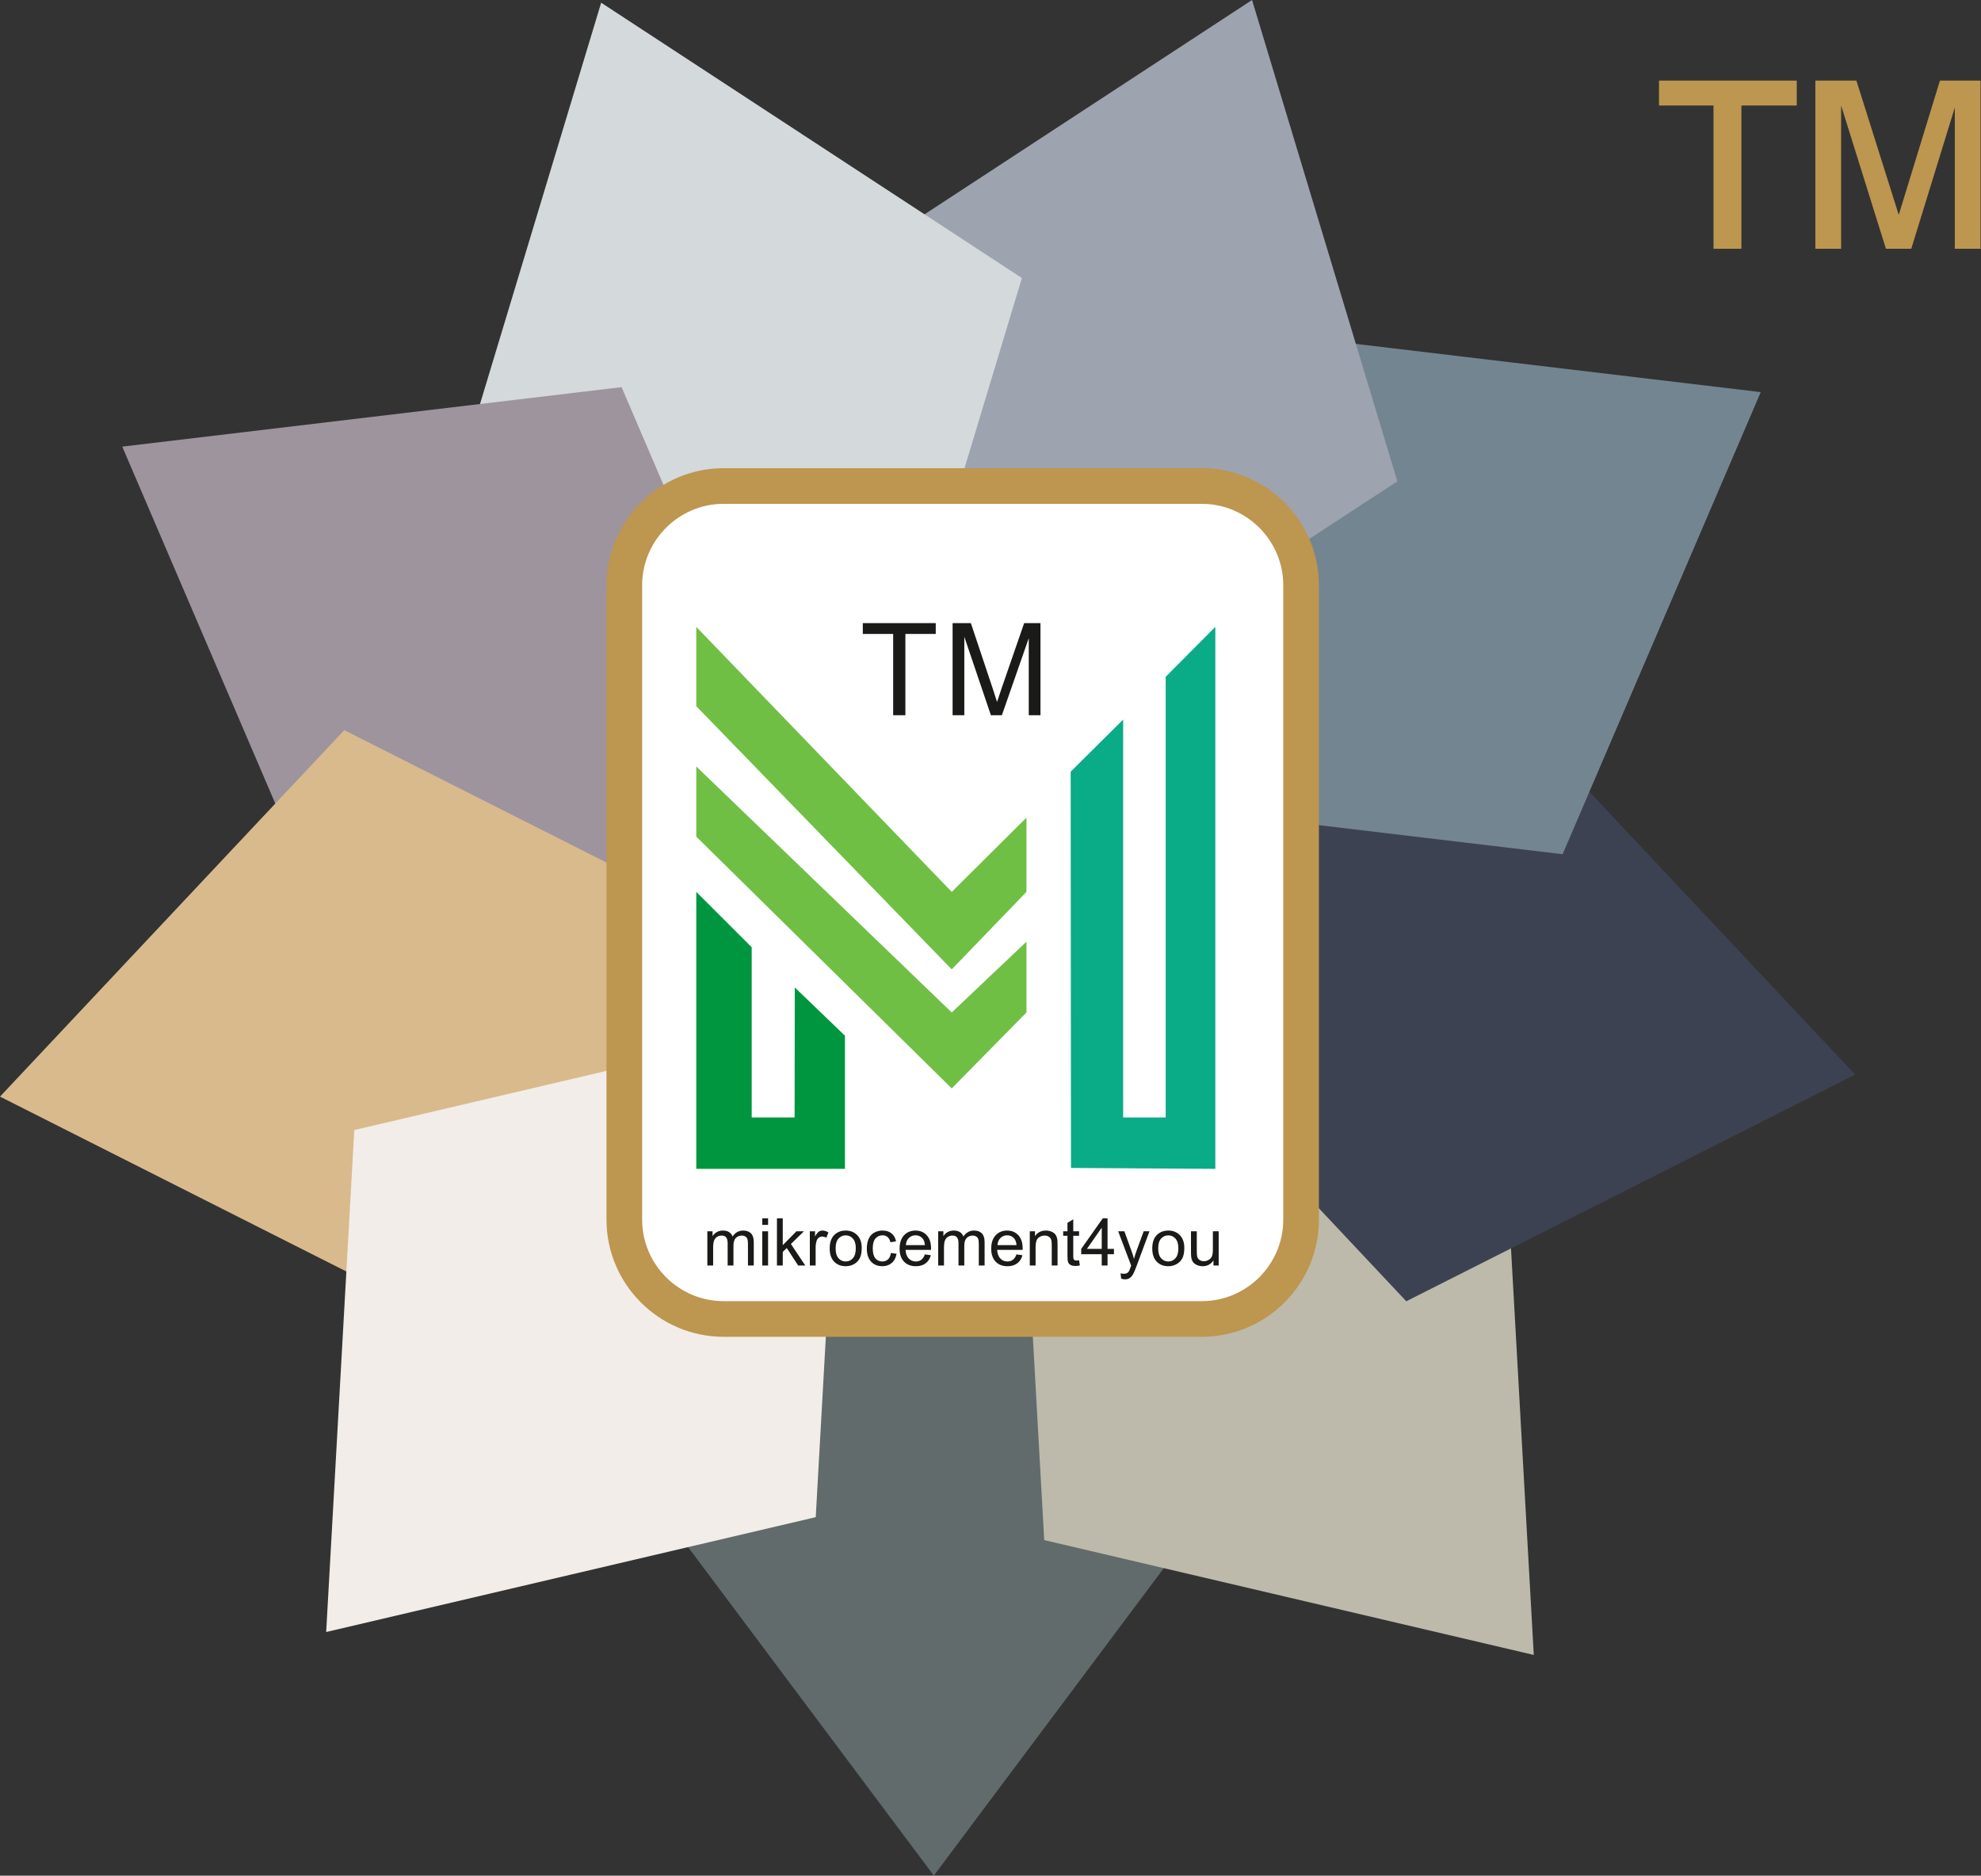 <svg xmlns="http://www.w3.org/2000/svg" xmlns:xlink="http://www.w3.org/1999/xlink" xmlns:serif="http://www.serif.com/" width="100%" height="100%" viewBox="0 0 2625 2486" xml:space="preserve" style="fill-rule:evenodd;clip-rule:evenodd;stroke-miterlimit:22.926;"><rect x="0" y="0" width="2625" height="2486" fill="#333333" stroke="none"/><g id="Layer-1"><path d="M1237.41,1418.66l199.551,266.799l199.54,266.787l-199.54,266.794l-199.551,266.82l-199.549,-266.82l-199.544,-266.794l199.544,-266.787l199.549,-266.799Z" style="fill:#616b6b;"></path><path d="M1346.43,1375.92l324.357,76.087l324.35,76.115l18.617,332.649l18.644,332.646l-324.357,-76.118l-324.35,-76.101l-18.63,-332.636l-18.631,-332.642Z" style="fill:#bdbaab;"></path><path d="M1407.26,1238.99l297.396,-150.189l297.381,-150.187l228.094,242.834l228.097,242.847l-297.396,150.188l-297.393,150.181l-228.092,-242.817l-228.087,-242.855l0,-0.002Z" style="fill:#3d4252;"></path><path d="M1408.94,1053.29l131.291,-306.206l131.279,-306.217l330.817,39.426l330.826,39.41l-131.273,306.206l-131.277,306.222l-330.824,-39.422l-330.839,-39.417l-0,-0.002Z" style="fill:#738591;"></path><path d="M1294.09,1002.84l-96.271,-318.952l-96.266,-318.965l278.764,-182.457l278.765,-182.463l96.257,318.962l96.271,318.956l-278.772,182.441l-278.748,182.476l0,0.002Z" style="fill:#9ea3b0;"></path><path d="M1161.58,1006.43l-278.768,-182.469l-278.751,-182.454l96.255,-318.962l96.266,-318.965l278.765,182.474l278.75,182.459l-96.247,318.966l-96.271,318.951l0.001,-0Z" style="fill:#d4d9db;"></path><path d="M1086.21,1125.53l-330.839,39.423l-330.824,39.418l-131.277,-306.224l-131.272,-306.206l330.817,-39.411l330.828,-39.422l131.279,306.215l131.288,306.207Z" style="fill:#9e949e;"></path><path d="M1050.97,1268.11l-228.103,242.847l-228.085,242.842l-297.385,-150.193l-297.396,-150.189l228.088,-242.845l228.09,-242.834l297.399,150.184l297.392,150.188Z" style="fill:#d9ba8c;"></path><path d="M1118.18,1345.52l-18.625,332.63l-18.635,332.649l-324.358,76.115l-324.351,76.107l18.625,-332.647l18.633,-332.646l324.356,-76.1l324.355,-76.109l-0,0.001Z" style="fill:#f2ede8;"></path><path d="M2270.55,329.687l-0,-189.83l-72.228,-0l0,-33.033l182.544,-0l-0,33.033l-73.354,-0l-0,189.83l-36.962,-0Zm134.947,-0l0,-222.863l54.412,-0l56.094,177.972l54.592,-177.972l53.852,-0l-0,222.863l-34.159,-0l0,-187.121l-57.674,187.121l-33.597,-0l-59.361,-189.83l0,189.83l-34.159,-0Z" style="fill:#bd964f;fill-rule:nonzero;"></path><path d="M958.747,644.159l633.841,0c72.297,0 131.449,59.152 131.449,131.449l-0,841.065c-0,72.298 -59.152,131.45 -131.449,131.45l-633.841,-0c-72.298,-0 -131.449,-59.152 -131.449,-131.45l-0,-841.065c-0,-72.297 59.151,-131.449 131.449,-131.449Z" style="fill:#fff;stroke:#bd964f;stroke-width:47.24px;"></path><path d="M1610.42,830.851l-0,718.327l-191.263,-1.233l-0.42,-525.161l69.535,-69.107l0,527.407l56.376,-0l0,-584.095l65.772,-66.138Z" style="fill:#0aab87;"></path><path d="M922.63,935.991l-0,-105.14l338.523,351.206l99.016,-98.424l-0,98.424l-99.016,102.761l-338.523,-348.827Z" style="fill:#70bf45;"></path><path d="M1360.17,1341.9l-99.016,100.658l-338.523,-333.685l-0,-93.021l338.523,326.048l99.016,-93.842l-0,93.842Z" style="fill:#70bf45;"></path><path d="M1053.16,1308.73l66.469,63.947l0,176.502l-196.998,0l-0,-367.121l73.439,73.399l0,225.628l56.848,-0l0.242,-172.355Z" style="fill:#00963f;"></path><path d="M937.292,1677.25l-0,-45.351l6.902,-0l-0,6.408c1.413,-2.213 3.305,-4.005 5.666,-5.345c2.359,-1.355 5.038,-2.025 8.052,-2.025c3.351,-0 6.104,0.7 8.244,2.083c2.142,1.398 3.655,3.335 4.529,5.841c3.611,-5.287 8.287,-7.924 14.054,-7.924c4.515,-0 7.995,1.239 10.414,3.728c2.431,2.492 3.655,6.322 3.655,11.492l0,31.093l-7.69,-0l0,-28.545c0,-3.058 -0.261,-5.271 -0.757,-6.625c-0.496,-1.356 -1.399,-2.433 -2.724,-3.263c-1.311,-0.83 -2.854,-1.238 -4.616,-1.238c-3.203,-0 -5.855,1.063 -7.967,3.175c-2.112,2.126 -3.16,5.519 -3.16,10.179l0,26.317l-7.691,-0l0,-29.433c0,-3.408 -0.625,-5.97 -1.877,-7.674c-1.252,-1.704 -3.305,-2.564 -6.146,-2.564c-2.154,-0 -4.15,0.569 -5.984,1.704c-1.837,1.135 -3.163,2.797 -3.993,4.995c-0.814,2.184 -1.222,5.345 -1.222,9.466l0,23.506l-7.689,-0Zm72.789,-53.827l-0,-8.739l7.69,0l-0,8.739l-7.69,0Zm-0,53.827l-0,-45.351l7.69,-0l-0,45.351l-7.69,-0Zm19.442,-0l0,-62.566l7.69,0l-0,35.636l18.175,-18.421l9.932,-0l-17.302,16.85l19.05,28.501l-9.466,-0l-15.059,-23.17l-5.33,5.184l-0,17.986l-7.69,-0Zm43.575,-0l-0,-45.351l6.902,-0l-0,6.946c1.762,-3.219 3.394,-5.345 4.893,-6.364c1.501,-1.034 3.146,-1.544 4.939,-1.544c2.592,-0 5.228,0.817 7.907,2.432l-2.737,7.093c-1.865,-1.048 -3.729,-1.573 -5.593,-1.573c-1.675,0 -3.174,0.51 -4.5,1.515c-1.326,1.005 -2.272,2.403 -2.84,4.194c-0.86,2.724 -1.281,5.709 -1.281,8.957l-0,23.695l-7.69,-0Zm26.302,-22.676c-0,-8.373 2.329,-14.578 7.005,-18.612c3.888,-3.35 8.651,-5.025 14.257,-5.025c6.22,-0 11.316,2.039 15.279,6.117c3.946,4.064 5.925,9.7 5.925,16.879c0,5.825 -0.872,10.399 -2.62,13.734c-1.748,3.336 -4.296,5.928 -7.646,7.776c-3.335,1.851 -6.992,2.767 -10.938,2.767c-6.348,0 -11.476,-2.023 -15.393,-6.086c-3.917,-4.063 -5.869,-9.919 -5.869,-17.55Zm7.863,0.014c0,5.797 1.268,10.137 3.802,13.007c2.549,2.883 5.738,4.324 9.597,4.324c3.815,-0 6.992,-1.441 9.54,-4.34c2.534,-2.898 3.801,-7.31 3.801,-13.238c0,-5.592 -1.281,-9.83 -3.83,-12.699c-2.549,-2.884 -5.724,-4.326 -9.511,-4.326c-3.859,0 -7.048,1.428 -9.597,4.296c-2.534,2.869 -3.802,7.195 -3.802,12.976Zm73.241,6.059l7.515,1.048c-0.83,5.172 -2.927,9.205 -6.321,12.133c-3.392,2.927 -7.574,4.382 -12.509,4.382c-6.189,0 -11.171,-2.023 -14.927,-6.072c-3.774,-4.049 -5.651,-9.844 -5.651,-17.389c0,-4.893 0.815,-9.161 2.432,-12.831c1.617,-3.656 4.077,-6.409 7.398,-8.228c3.306,-1.836 6.902,-2.753 10.806,-2.753c4.907,-0 8.942,1.239 12.059,3.728c3.131,2.492 5.14,6.03 6.014,10.604l-7.427,1.135c-0.713,-3.044 -1.967,-5.331 -3.786,-6.874c-1.806,-1.529 -3.992,-2.301 -6.554,-2.301c-3.874,0 -7.02,1.383 -9.452,4.15c-2.417,2.783 -3.627,7.151 -3.627,13.153c0,6.086 1.165,10.499 3.495,13.252c2.345,2.753 5.39,4.135 9.132,4.135c3.03,-0 5.548,-0.916 7.559,-2.767c2.024,-1.834 3.306,-4.674 3.844,-8.505Zm45.003,1.922l7.951,1.049c-1.237,4.617 -3.552,8.215 -6.932,10.762c-3.379,2.55 -7.689,3.83 -12.946,3.83c-6.613,0 -11.856,-2.037 -15.729,-6.115c-3.874,-4.064 -5.812,-9.787 -5.812,-17.141c0,-7.604 1.952,-13.515 5.87,-17.711c3.917,-4.209 9,-6.306 15.249,-6.306c6.042,-0 10.981,2.055 14.811,6.176c3.83,4.121 5.753,9.916 5.753,17.389c-0,0.452 -0.016,1.135 -0.045,2.039l-33.773,0c0.292,4.966 1.69,8.781 4.224,11.417c2.519,2.637 5.679,3.961 9.452,3.961c2.811,-0 5.212,-0.742 7.193,-2.229c1.996,-1.485 3.569,-3.857 4.734,-7.121Zm-25.166,-12.319l25.253,-0c-0.336,-3.816 -1.31,-6.671 -2.898,-8.58c-2.433,-2.956 -5.608,-4.441 -9.496,-4.441c-3.524,0 -6.48,1.18 -8.883,3.539c-2.389,2.361 -3.714,5.52 -3.976,9.482Zm42.831,27l-0,-45.351l6.904,-0l-0,6.408c1.412,-2.213 3.305,-4.005 5.665,-5.345c2.36,-1.355 5.039,-2.025 8.053,-2.025c3.351,-0 6.102,0.7 8.244,2.083c2.14,1.398 3.655,3.335 4.529,5.841c3.611,-5.287 8.287,-7.924 14.054,-7.924c4.515,-0 7.995,1.239 10.414,3.728c2.431,2.492 3.655,6.322 3.655,11.492l-0,31.093l-7.69,-0l-0,-28.545c-0,-3.058 -0.263,-5.271 -0.757,-6.625c-0.496,-1.356 -1.399,-2.433 -2.725,-3.263c-1.31,-0.83 -2.853,-1.238 -4.615,-1.238c-3.204,-0 -5.856,1.063 -7.967,3.175c-2.112,2.126 -3.161,5.519 -3.161,10.179l0,26.317l-7.69,-0l-0,-29.433c-0,-3.408 -0.625,-5.97 -1.877,-7.674c-1.252,-1.704 -3.307,-2.564 -6.146,-2.564c-2.156,-0 -4.15,0.569 -5.986,1.704c-1.835,1.135 -3.161,2.797 -3.991,4.995c-0.816,2.184 -1.222,5.345 -1.222,9.466l0,23.506l-7.691,-0Zm103.722,-14.681l7.953,1.049c-1.239,4.617 -3.554,8.215 -6.932,10.762c-3.379,2.55 -7.689,3.83 -12.948,3.83c-6.611,0 -11.853,-2.037 -15.728,-6.115c-3.875,-4.064 -5.811,-9.787 -5.811,-17.141c0,-7.604 1.952,-13.515 5.868,-17.711c3.918,-4.209 9.002,-6.306 15.249,-6.306c6.044,-0 10.981,2.055 14.811,6.176c3.83,4.121 5.753,9.916 5.753,17.389c-0,0.452 -0.015,1.135 -0.043,2.039l-33.773,0c0.291,4.966 1.69,8.781 4.222,11.417c2.52,2.637 5.681,3.961 9.452,3.961c2.813,-0 5.214,-0.742 7.195,-2.229c1.996,-1.485 3.567,-3.857 4.732,-7.121Zm-25.165,-12.319l25.254,-0c-0.336,-3.816 -1.31,-6.671 -2.898,-8.58c-2.433,-2.956 -5.608,-4.441 -9.496,-4.441c-3.524,0 -6.48,1.18 -8.885,3.539c-2.387,2.361 -3.713,5.52 -3.975,9.482Zm42.832,27l0,-45.351l6.904,-0l0,6.438c3.319,-4.939 8.126,-7.4 14.403,-7.4c2.739,-0 5.243,0.496 7.529,1.472c2.287,0.975 4.005,2.271 5.14,3.858c1.137,1.587 1.937,3.482 2.389,5.666c0.277,1.427 0.424,3.917 0.424,7.471l0,27.846l-7.692,-0l0,-27.555c0,-3.13 -0.289,-5.475 -0.887,-7.02c-0.598,-1.543 -1.66,-2.781 -3.175,-3.713c-1.514,-0.917 -3.306,-1.383 -5.345,-1.383c-3.262,-0 -6.073,1.033 -8.446,3.116c-2.375,2.068 -3.554,6.014 -3.554,11.812l-0,24.743l-7.69,-0Zm65.288,-6.858l1.049,6.785c-2.155,0.452 -4.091,0.685 -5.781,0.685c-2.781,0 -4.937,-0.438 -6.48,-1.325c-1.53,-0.889 -2.609,-2.04 -3.234,-3.481c-0.626,-1.442 -0.932,-4.471 -0.932,-9.088l0,-26.128l-5.68,0l-0,-5.941l5.68,-0l0,-11.215l7.69,-4.615l0,15.83l7.688,-0l-0,5.941l-7.688,0l0,26.564c0,2.2 0.131,3.613 0.408,4.238c0.261,0.627 0.697,1.123 1.31,1.501c0.613,0.365 1.485,0.554 2.622,0.554c0.844,0 1.965,-0.102 3.348,-0.305Zm30.045,6.858l0,-14.942l-27.176,0l0,-7.079l28.575,-40.545l6.291,0l0,40.545l8.476,0l0,7.079l-8.476,0l0,14.942l-7.69,-0Zm0,-22.021l0,-28.137l-19.617,28.137l19.617,0Zm25.793,39.454l-0.874,-7.107c1.69,0.45 3.146,0.685 4.398,0.685c1.718,0 3.088,-0.292 4.107,-0.86c1.034,-0.568 1.879,-1.368 2.534,-2.389c0.481,-0.772 1.268,-2.679 2.345,-5.739c0.145,-0.421 0.364,-1.049 0.685,-1.877l-17.214,-45.497l8.213,-0l9.467,26.185c1.238,3.306 2.329,6.802 3.306,10.471c0.888,-3.452 1.937,-6.86 3.16,-10.207l9.67,-26.449l7.675,-0l-17.141,46.136c-1.851,4.968 -3.292,8.375 -4.325,10.254c-1.37,2.52 -2.943,4.37 -4.704,5.55c-1.778,1.179 -3.89,1.76 -6.337,1.76c-1.485,0 -3.145,-0.305 -4.965,-0.916Zm41.157,-40.109c0,-8.373 2.331,-14.578 7.005,-18.612c3.888,-3.35 8.652,-5.025 14.258,-5.025c6.219,-0 11.317,2.039 15.277,6.117c3.947,4.064 5.928,9.7 5.928,16.879c0,5.825 -0.874,10.399 -2.622,13.734c-1.747,3.336 -4.296,5.928 -7.646,7.776c-3.335,1.851 -6.99,2.767 -10.937,2.767c-6.349,0 -11.475,-2.023 -15.393,-6.086c-3.918,-4.063 -5.87,-9.919 -5.87,-17.55Zm7.865,0.014c-0,5.797 1.268,10.137 3.8,13.007c2.549,2.883 5.738,4.324 9.598,4.324c3.816,-0 6.991,-1.441 9.539,-4.34c2.534,-2.898 3.801,-7.31 3.801,-13.238c0,-5.592 -1.281,-9.83 -3.829,-12.699c-2.55,-2.884 -5.725,-4.326 -9.511,-4.326c-3.86,0 -7.049,1.428 -9.598,4.296c-2.532,2.869 -3.8,7.195 -3.8,12.976Zm73.241,22.662l-0,-6.742c-3.526,5.14 -8.303,7.702 -14.345,7.702c-2.666,0 -5.158,-0.508 -7.472,-1.527c-2.315,-1.035 -4.034,-2.316 -5.156,-3.86c-1.12,-1.559 -1.908,-3.452 -2.359,-5.694c-0.306,-1.515 -0.465,-3.905 -0.465,-7.166l-0,-28.064l7.688,-0l0,25.093c0,4.004 0.161,6.715 0.466,8.097c0.482,2.025 1.5,3.599 3.073,4.748c1.559,1.15 3.482,1.734 5.782,1.734c2.301,0 4.457,-0.584 6.466,-1.764c2.01,-1.179 3.437,-2.795 4.283,-4.82c0.83,-2.024 1.251,-4.982 1.251,-8.839l0,-24.249l7.69,-0l0,45.351l-6.902,-0Z" style="fill:#1a1a18;fill-rule:nonzero;"></path><path d="M1183.52,947.952l-0,-107.743l-40.23,0l0,-14.317l96.658,-0l0,14.317l-40.231,0l0,107.743l-16.197,-0Zm78.761,-0l-0,-122.06l24.208,-0l28.866,86.401c2.671,8.041 4.603,14.065 5.825,18.069c1.391,-4.431 3.579,-10.965 6.534,-19.574l29.378,-84.896l21.622,-0l-0,122.06l-15.513,-0l-0,-102.115l-35.629,102.115l-14.546,-0l-35.232,-103.991l0,103.991l-15.513,-0Z" style="fill:#1a1a18;fill-rule:nonzero;"></path></g></svg>